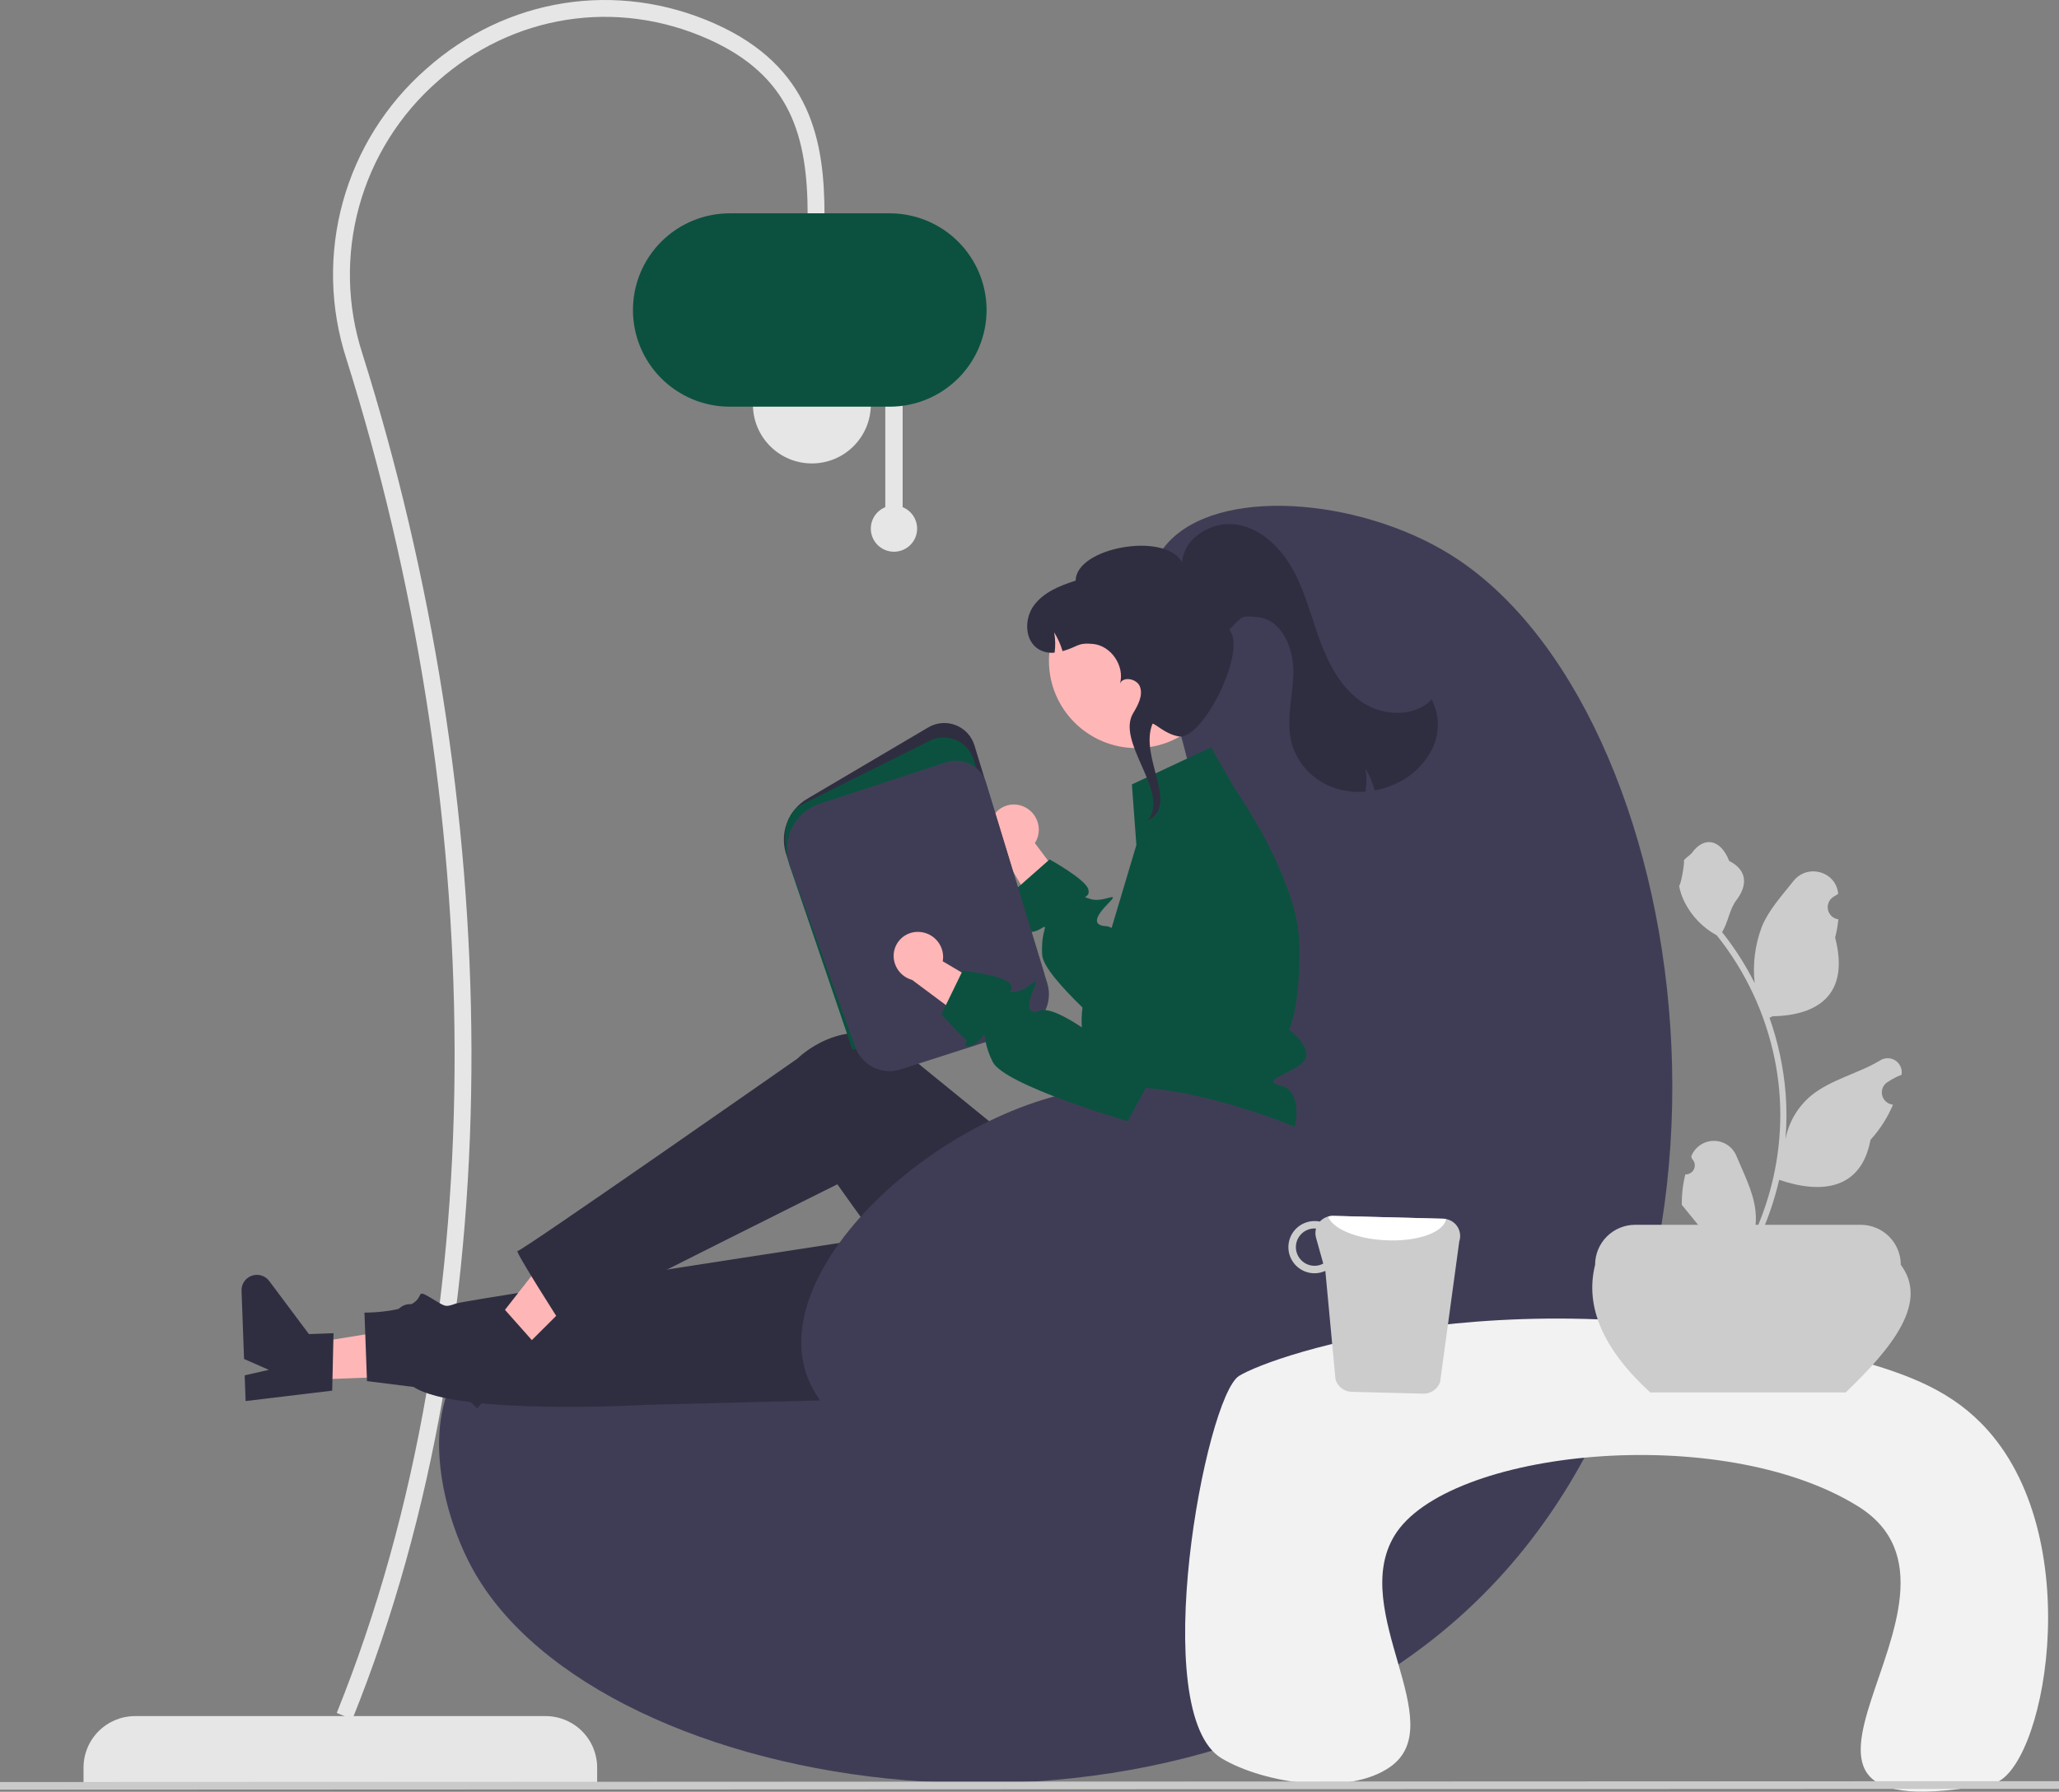 <svg width="478" height="416" viewBox="0 0 478 416" fill="none" xmlns="http://www.w3.org/2000/svg">
<rect x="0" y="0" width="478" height="416" fill="#808080" stroke="none"/>
<g clip-path="url(#clip0_27_34)">
<path d="M19.391 414.043H138.631V410.389C138.631 407.217 137.369 404.174 135.123 401.931C132.876 399.688 129.829 398.428 126.652 398.428H31.37C28.193 398.428 25.146 399.688 22.899 401.931C20.653 404.174 19.391 407.217 19.391 410.389V414.043V414.043Z" fill="#E6E6E6"/>
<path d="M81.801 399.157L78.175 397.699C116.117 303.66 112.461 185.023 80.389 83.253C76.579 71.461 76.304 58.815 79.598 46.87C82.892 34.924 89.612 24.201 98.929 16.019C117.545 -0.569 143.21 -4.61 165.913 5.472C188.321 15.425 191.41 32.763 191.41 50.016H187.5C187.5 31.599 183.559 17.582 164.323 9.039C143.046 -0.41 118.987 3.38 101.533 18.932C92.781 26.617 86.469 36.688 83.375 47.908C80.281 59.128 80.539 71.006 84.118 82.081C116.561 185.026 120.002 304.478 81.801 399.157Z" fill="#E6E6E6"/>
<path d="M188.478 107.596C180.921 107.596 174.794 101.479 174.794 93.933C174.794 86.387 180.921 80.27 188.478 80.27C196.035 80.27 202.161 86.387 202.161 93.933C202.161 101.479 196.035 107.596 188.478 107.596Z" fill="#E6E6E6"/>
<path d="M209.552 117.752V91.863H205.52V117.752C204.364 118.219 203.406 119.073 202.811 120.168C202.216 121.263 202.021 122.53 202.26 123.753C202.498 124.975 203.155 126.077 204.117 126.869C205.08 127.662 206.288 128.095 207.536 128.095C208.783 128.095 209.992 127.662 210.955 126.869C211.917 126.077 212.574 124.975 212.812 123.753C213.05 122.53 212.855 121.263 212.261 120.168C211.666 119.073 210.708 118.219 209.552 117.752Z" fill="#E6E6E6"/>
<path d="M229.039 71.974C229.032 66.023 226.662 60.318 222.447 56.109C218.233 51.901 212.519 49.534 206.559 49.527H169.419C163.457 49.527 157.739 51.892 153.523 56.102C149.307 60.311 146.939 66.021 146.939 71.974C146.939 77.927 149.307 83.637 153.523 87.846C157.739 92.056 163.457 94.421 169.419 94.421H206.559C212.519 94.414 218.233 92.047 222.447 87.839C226.662 83.631 229.032 77.925 229.039 71.974V71.974Z" fill="#0C513F"/>
<path d="M281.368 210.979C277.639 163.34 258.573 140.643 270.782 126.409C282.476 112.775 315.416 115.591 336.571 128.674C393.63 163.962 414.535 304.606 341.108 373.322C271.334 438.619 139.099 417.706 109.712 364.261C102.855 351.791 97.408 329.93 107.443 316.69C132.358 283.821 222.944 343.356 263.22 306.119C287.088 284.051 283.415 237.122 281.368 210.979Z" fill="#3F3D56"/>
<path d="M237.752 187.311C239.138 187.948 240.22 189.099 240.769 190.521C241.318 191.942 241.289 193.521 240.69 194.922C240.563 195.205 240.414 195.476 240.243 195.735L252.49 212.063L246.379 221.184L232.023 197.004C231.006 196.212 230.28 195.106 229.959 193.859C229.638 192.612 229.739 191.294 230.246 190.11C230.542 189.439 230.967 188.833 231.497 188.326C232.027 187.819 232.652 187.421 233.336 187.155C234.02 186.89 234.749 186.761 235.483 186.777C236.217 186.793 236.941 186.953 237.612 187.248C237.659 187.268 237.706 187.29 237.752 187.311Z" fill="#FFB6B6"/>
<path d="M237.762 215.464C236.96 216.174 239.184 217.05 241.535 215.668C242.208 215.268 242.496 215.102 242.571 215.208C242.76 215.472 241.656 217.42 241.951 221.747C242.133 224.329 246.428 229.184 251.305 233.919C257.899 240.322 265.567 246.498 265.567 246.498L268.259 244.346L296.488 221.747L301.252 215.162C300.816 212.562 300.161 210.004 299.294 207.513C298.099 204.067 296.679 200.702 295.044 197.441C294.167 195.666 293.267 193.975 292.405 192.419L277.281 209.061L264.607 223C264.607 223 260.917 217.065 258.058 215.449C257.694 215.217 257.279 215.075 256.848 215.034C253.96 214.898 253.786 213.328 257.136 209.907C260.486 206.487 256.258 209.681 253.279 208.759C250.3 207.838 253.279 208.759 252.651 206.456C252.024 204.153 243.668 199.532 243.668 199.532L243.32 199.842L237.006 205.407L235.198 207C235.198 207 237.172 212.406 237.716 213.547C238.261 214.687 238.556 214.747 237.762 215.464Z" fill="#0C513F"/>
<path d="M71.31 320.358L71.002 312.029L103.028 306.88L103.483 319.172L71.31 320.358Z" fill="#FFB6B6"/>
<path d="M77.123 322.865L77.427 309.53L71.718 309.74L62.501 297.412C62.045 296.803 61.407 296.355 60.679 296.134C59.951 295.913 59.171 295.93 58.454 296.183C57.736 296.435 57.118 296.911 56.69 297.539C56.262 298.167 56.046 298.916 56.074 299.675L56.66 315.516L62.408 318.039L56.8 319.313L57.021 325.286L77.123 322.865Z" fill="#2F2E41"/>
<path d="M251.557 323.6L150.118 326.168C150.118 326.168 106.313 328.695 96.036 322.019L85.198 320.652L84.61 304.756C84.61 304.756 91.238 304.805 95.048 303.032C98.859 301.259 96.21 299.09 99.843 301.223C103.476 303.356 103.093 303.612 105.901 302.632C108.71 301.652 237.518 282.048 237.518 282.048L251.557 323.6Z" fill="#2F2E41"/>
<path d="M117.887 316.702L111.988 310.806L131.96 285.281L140.665 293.984L117.887 316.702Z" fill="#FFB6B6"/>
<path d="M123.857 311.572L114.996 301.59L110.954 305.621L95.8 302.843C95.052 302.706 94.279 302.811 93.595 303.143C92.91 303.476 92.35 304.018 91.996 304.69C91.642 305.363 91.513 306.131 91.627 306.882C91.741 307.634 92.093 308.329 92.631 308.866L103.85 320.082L109.782 318.027L106.539 322.77L110.769 326.999L123.857 311.572Z" fill="#2F2E41"/>
<path d="M291.577 268.128L290.568 291.535C289.381 319.091 258.99 335.768 235.424 321.381C234.99 321.116 234.554 320.841 234.117 320.557C234.117 320.557 225.183 318.161 225.454 314.367C225.725 310.573 223.543 308.727 221.611 309.761C219.68 310.796 194.391 274.959 194.391 274.959C194.391 274.959 141.849 301.13 130.258 307.29C130.258 307.29 119.36 290.276 120.15 290.454C120.94 290.633 185.151 245.757 185.151 245.757C185.151 245.757 195.611 235.186 208.587 242.166C208.858 243.191 208.627 243.227 208.627 243.227L251.491 278.103L257.548 266.618L291.577 268.128Z" fill="#2F2E41"/>
<path d="M251.161 238.865C251.243 239.946 251.397 241.021 251.623 242.081C251.931 243.617 252.429 245.108 253.105 246.521C253.105 246.521 253.105 248.099 256.13 253.385C259.154 258.67 255.373 256.405 253.105 260.332C250.836 264.251 253.105 262.446 255.623 264.968C256.348 265.702 256.863 266.616 257.114 267.616C257.365 268.616 257.344 269.665 257.052 270.654C257.052 270.654 289.538 270.676 295.588 268.411C301.638 266.146 303.014 253.385 297.592 252.124C292.178 250.863 299.233 249.609 302.416 246.702C305.6 243.795 299.233 239.038 299.233 239.038C299.233 239.038 301.857 234.515 301.638 219.331C301.607 217.934 301.478 216.541 301.252 215.163C300.816 212.562 300.161 210.004 299.293 207.514C298.099 204.067 296.679 200.702 295.044 197.441C294.166 195.666 293.266 193.975 292.404 192.419C292.268 192.178 292.14 191.944 292.004 191.71C290.363 188.81 288.865 186.439 287.875 184.921C287.111 183.743 286.65 183.079 286.65 183.079L281.145 173.52L262.769 182.12L263.813 196.187L260.644 206.796L259.185 211.682L258.058 215.449L256.319 221.286C256.319 221.286 256.795 221.309 256.228 222.087C253.616 225.554 251.923 229.624 251.305 233.919C251.087 235.558 251.039 237.215 251.161 238.865V238.865Z" fill="#0C513F"/>
<path d="M198.095 240.381L198.44 240.269L242.421 226.127L226.214 173.036C225.891 171.979 225.332 171.009 224.58 170.198C223.827 169.388 222.899 168.759 221.868 168.359C220.836 167.959 219.727 167.797 218.624 167.887C217.52 167.977 216.452 168.316 215.499 168.878L187.393 185.459C185.169 186.77 183.476 188.82 182.611 191.251C181.746 193.682 181.765 196.338 182.663 198.757L198.095 240.381Z" fill="#2F2E41"/>
<path d="M197.916 243.756L242.251 229.5L226.045 176.409C225.722 175.351 225.163 174.381 224.41 173.571C223.657 172.761 222.73 172.132 221.698 171.731C220.667 171.331 219.557 171.17 218.454 171.26C217.351 171.35 216.283 171.689 215.33 172.251L185.882 186.931C181.458 189.541 181.561 196.294 183.616 201.835L197.916 243.756Z" fill="#0C513F"/>
<path d="M202.355 247.599C203.376 248.174 204.506 248.53 205.672 248.646C206.838 248.762 208.016 248.635 209.131 248.271L237.469 239.159C239.643 238.45 241.453 236.92 242.513 234.896C243.572 232.872 243.797 230.514 243.14 228.327L228.932 181.785C228.649 180.856 228.182 179.992 227.559 179.245C226.936 178.497 226.171 177.882 225.307 177.434C224.443 176.986 223.498 176.715 222.527 176.637C221.557 176.558 220.581 176.674 219.656 176.978L190.289 186.606C188.89 187.064 187.597 187.798 186.486 188.764C185.376 189.73 184.471 190.909 183.824 192.23C183.178 193.551 182.803 194.989 182.722 196.457C182.641 197.925 182.855 199.395 183.352 200.779L198.543 243.067C199.225 244.987 200.579 246.596 202.355 247.599V247.599Z" fill="#3F3D56"/>
<path d="M263.808 173.683C252.598 173.683 243.511 164.609 243.511 153.416C243.511 142.222 252.598 133.148 263.808 133.148C275.018 133.148 284.105 142.222 284.105 153.416C284.105 164.609 275.018 173.683 263.808 173.683Z" fill="#FFB6B6"/>
<path d="M332.443 173.988C330.58 177.593 327.526 180.444 323.799 182.057C322.311 182.734 320.747 183.228 319.14 183.529C318.686 181.731 317.959 180.013 316.985 178.434C317.309 180.213 317.309 182.037 316.985 183.816C314.537 184.016 312.074 183.711 309.75 182.919C307.467 182.144 305.397 180.848 303.703 179.135C302.009 177.421 300.738 175.337 299.992 173.048C298.375 167.676 300.116 161.938 300.254 156.33C300.395 150.722 297.728 144.015 292.153 143.321C287.907 142.792 288.432 143.203 285.381 146.198C289.648 150.931 279.244 171.898 273.662 170.971C270.505 170.447 268.183 167.945 267.558 168.032C264.362 175.849 273.978 186.935 266.351 190.575L266.917 189.827C270.909 183.242 259.097 172.12 263.089 165.535C264.202 163.693 265.359 161.533 264.67 159.495C264.017 157.558 260.707 156.944 260.009 158.708C261.144 154.666 257.975 149.922 253.767 149.509C250.028 149.141 250.243 150.205 246.678 151.176C246.223 149.643 245.566 148.176 244.726 146.814C245.011 148.368 245.046 149.957 244.83 151.521C243.544 151.675 242.244 151.4 241.13 150.739C237.838 148.769 237.74 143.682 240.002 140.586C242.268 137.49 246.062 135.961 249.724 134.804C249.757 127.073 270.591 123.372 274.423 130.56C274.817 124.74 281.498 120.819 287.254 121.808C293.009 122.796 297.55 127.405 300.318 132.541C303.086 137.673 304.46 143.42 306.486 148.887C308.512 154.354 311.409 159.805 316.261 163.048C321.112 166.288 328.322 166.582 332.372 162.383C333.296 164.176 333.784 166.161 333.796 168.177C333.808 170.193 333.345 172.184 332.443 173.988V173.988Z" fill="#2F2E41"/>
<path d="M311.617 266.669C311.197 266.333 310.741 266.045 310.258 265.809C302.489 261.949 278.33 251.927 259.439 252.338C223.092 253.129 176.835 293.184 187.6 320.082C195.792 340.55 236.517 352.194 266.245 342.881C307.891 329.834 324.33 276.79 311.617 266.669Z" fill="#3F3D56"/>
<path d="M462.51 414.12C474.387 411.882 484.9 358.454 461.532 332.14C453.526 323.125 443.54 319.201 430.256 315.549C353.799 294.531 295.484 314.562 287.647 319.453C279.828 324.333 266.12 397.857 283.649 408.264C293.511 414.12 313.059 417.048 322.744 410.216C336.995 400.164 313.074 374.09 323.721 356.539C335.803 336.623 399.425 329.914 431.322 349.707C465.353 370.825 395.159 426.807 462.51 414.12Z" fill="#F2F2F2"/>
<path d="M383.103 323.28H428.477C439.678 312.561 447.686 302.231 441.274 293.656C441.274 291.191 440.294 288.827 438.548 287.084C436.803 285.341 434.435 284.362 431.967 284.362H379.612C377.144 284.362 374.777 285.341 373.031 287.084C371.286 288.827 370.305 291.191 370.305 293.656C367.864 303.427 372.225 313.303 383.103 323.28Z" fill="#CCCCCC"/>
<path d="M391.251 272.662C391.682 272.682 392.108 272.569 392.472 272.339C392.836 272.109 393.121 271.772 393.287 271.375C393.453 270.978 393.493 270.54 393.402 270.119C393.31 269.699 393.091 269.317 392.775 269.025L392.631 268.453C392.65 268.407 392.669 268.361 392.688 268.316C393.122 267.293 393.848 266.421 394.777 265.809C395.705 265.197 396.794 264.873 397.907 264.877C399.019 264.881 400.106 265.213 401.029 265.832C401.953 266.451 402.674 267.328 403.1 268.354C404.803 272.45 406.971 276.552 407.505 280.882C407.74 282.796 407.641 284.736 407.211 286.617C411.211 277.905 413.288 268.436 413.301 258.852C413.302 256.447 413.168 254.044 412.901 251.654C412.679 249.695 412.372 247.749 411.979 245.818C409.836 235.338 405.233 225.516 398.549 217.158C395.314 215.395 392.698 212.685 391.053 209.392C390.458 208.208 390.036 206.945 389.803 205.641C390.168 205.689 391.179 200.139 390.904 199.799C391.412 199.028 392.323 198.645 392.878 197.893C395.64 194.154 399.446 194.807 401.433 199.888C405.677 202.027 405.718 205.574 403.114 208.986C401.457 211.156 401.229 214.093 399.776 216.417C399.925 216.608 400.081 216.793 400.23 216.984C402.964 220.495 405.347 224.264 407.344 228.238C406.859 223.786 407.438 219.282 409.036 215.097C410.655 211.196 413.69 207.911 416.363 204.54C419.573 200.49 426.156 202.257 426.721 207.391C426.727 207.441 426.732 207.491 426.737 207.54C426.34 207.764 425.952 208.001 425.572 208.252C425.094 208.571 424.724 209.026 424.51 209.559C424.296 210.091 424.248 210.675 424.372 211.235C424.496 211.795 424.787 212.305 425.206 212.697C425.625 213.089 426.153 213.346 426.721 213.433L426.779 213.442C426.638 214.871 426.388 216.286 426.032 217.677C429.46 230.917 422.058 235.739 411.489 235.956C411.255 236.075 411.028 236.195 410.795 236.308C412.802 241.987 414.061 247.903 414.54 253.906C414.811 257.448 414.795 261.006 414.492 264.545L414.51 264.419C415.276 260.484 417.378 256.933 420.462 254.366C425.043 250.609 431.514 249.225 436.456 246.205C436.981 245.868 437.592 245.689 438.216 245.687C438.84 245.686 439.452 245.862 439.978 246.196C440.505 246.531 440.925 247.008 441.189 247.573C441.453 248.138 441.55 248.766 441.468 249.384C441.461 249.428 441.455 249.472 441.448 249.516C440.711 249.815 439.994 250.16 439.3 250.549C438.903 250.773 438.515 251.01 438.134 251.261C437.657 251.58 437.287 252.035 437.073 252.567C436.859 253.1 436.81 253.684 436.935 254.244C437.059 254.804 437.35 255.314 437.769 255.706C438.188 256.098 438.716 256.354 439.284 256.442L439.342 256.451C439.384 256.457 439.42 256.463 439.462 256.469C438.203 259.47 436.436 262.232 434.239 264.634C432.095 276.192 422.888 277.289 413.038 273.923H413.032C411.951 278.612 410.386 283.177 408.36 287.543H391.67C391.61 287.357 391.556 287.166 391.502 286.981C393.047 287.078 394.598 286.986 396.12 286.706C394.882 285.189 393.644 283.66 392.405 282.143C392.378 282.114 392.352 282.084 392.328 282.053C391.699 281.276 391.065 280.506 390.437 279.729L390.437 279.728C390.403 277.348 390.677 274.973 391.251 272.663L391.251 272.662Z" fill="#CCCCCC"/>
<path d="M334.323 320.852C334.047 321.657 333.521 322.354 332.823 322.842C332.125 323.33 331.29 323.585 330.438 323.57L313.793 323.142C312.935 323.125 312.105 322.832 311.427 322.305C310.75 321.778 310.262 321.047 310.035 320.22L307.68 295.069C306.844 295.447 305.934 295.634 305.017 295.616C303.407 295.575 301.88 294.898 300.77 293.733C299.661 292.568 299.06 291.011 299.101 289.404C299.141 287.797 299.819 286.272 300.986 285.164C302.152 284.056 303.712 283.456 305.321 283.496C305.688 283.495 306.054 283.533 306.412 283.61C306.802 283.189 307.276 282.853 307.804 282.626C308.331 282.399 308.9 282.285 309.475 282.29L335.079 282.951C335.292 282.958 335.503 282.985 335.711 283.029C336.272 283.133 336.805 283.357 337.273 283.684C337.741 284.011 338.133 284.435 338.423 284.926C338.713 285.417 338.894 285.965 338.955 286.532C339.015 287.099 338.953 287.673 338.773 288.214L334.323 320.852ZM307.196 293.362L305.52 287.368C305.33 286.676 305.325 285.946 305.508 285.251C305.426 285.251 305.354 285.212 305.273 285.212C304.124 285.189 303.012 285.621 302.182 286.415C301.352 287.208 300.87 288.298 300.843 289.445C300.817 290.593 301.246 291.704 302.039 292.535C302.831 293.367 303.921 293.851 305.07 293.881C305.813 293.904 306.548 293.725 307.196 293.362V293.362Z" fill="#CCCCCC"/>
<path d="M335.711 283.029C335.166 286.143 329.033 288.333 321.658 287.952C314.877 287.64 309.332 285.263 308.316 282.445C308.692 282.334 309.083 282.282 309.475 282.29L335.08 282.951C335.292 282.958 335.503 282.985 335.711 283.029V283.029Z" fill="white"/>
<path d="M527.721 415.299L-32.861 415.529C-33.097 415.529 -33.324 415.435 -33.491 415.268C-33.658 415.101 -33.752 414.875 -33.752 414.639C-33.752 414.403 -33.658 414.176 -33.491 414.009C-33.324 413.842 -33.097 413.749 -32.861 413.749L527.721 413.519C527.958 413.519 528.185 413.613 528.352 413.78C528.519 413.946 528.613 414.173 528.613 414.409C528.613 414.645 528.519 414.871 528.352 415.038C528.185 415.205 527.958 415.299 527.721 415.299V415.299Z" fill="#CACACA"/>
<path d="M213.308 216.362C214.833 216.418 216.275 217.065 217.329 218.167C218.383 219.268 218.965 220.737 218.951 222.26C218.943 222.569 218.91 222.878 218.851 223.182L236.444 233.553L234.315 244.319L211.752 227.509C210.509 227.169 209.413 226.427 208.636 225.399C207.859 224.371 207.444 223.115 207.457 221.827C207.472 221.094 207.631 220.372 207.925 219.7C208.219 219.029 208.643 218.422 209.172 217.914C209.701 217.406 210.325 217.007 211.008 216.74C211.692 216.473 212.421 216.343 213.155 216.357C213.206 216.358 213.257 216.36 213.308 216.362Z" fill="#FFB6B6"/>
<path d="M227.72 241.087C228.191 240.458 228.393 240.194 228.5 240.267C228.776 240.432 228.511 242.657 230.448 246.533C233.176 251.979 261.776 260.321 261.776 260.321L265.298 253.884L280.787 225.595L286.125 202.921C286.312 202.13 286.403 201.32 286.395 200.508C281.635 197.163 276.58 194.258 271.293 191.828C269.18 193.024 267.57 194.94 266.756 197.226L256.094 227.076L251.839 238.994C251.839 238.994 244.334 233.636 241.612 234.619C238.894 235.609 238.122 234.221 239.899 229.779C241.675 225.336 239.008 229.909 235.905 230.2C232.796 230.495 235.905 230.2 234.437 228.315C232.968 226.429 223.472 225.369 223.472 225.369L223.27 225.789L219.591 233.348L218.537 235.519C218.537 235.519 222.438 239.746 223.38 240.588C224.325 241.437 224.617 241.378 224.154 242.345C223.697 243.307 226.086 243.263 227.72 241.087Z" fill="#0C513F"/>
</g>
<defs>
<clipPath id="clip0_27_34">
<rect width="478" height="415.969" fill="white" transform="matrix(-1 0 0 1 478 0)"/>
</clipPath>
</defs>
</svg>
